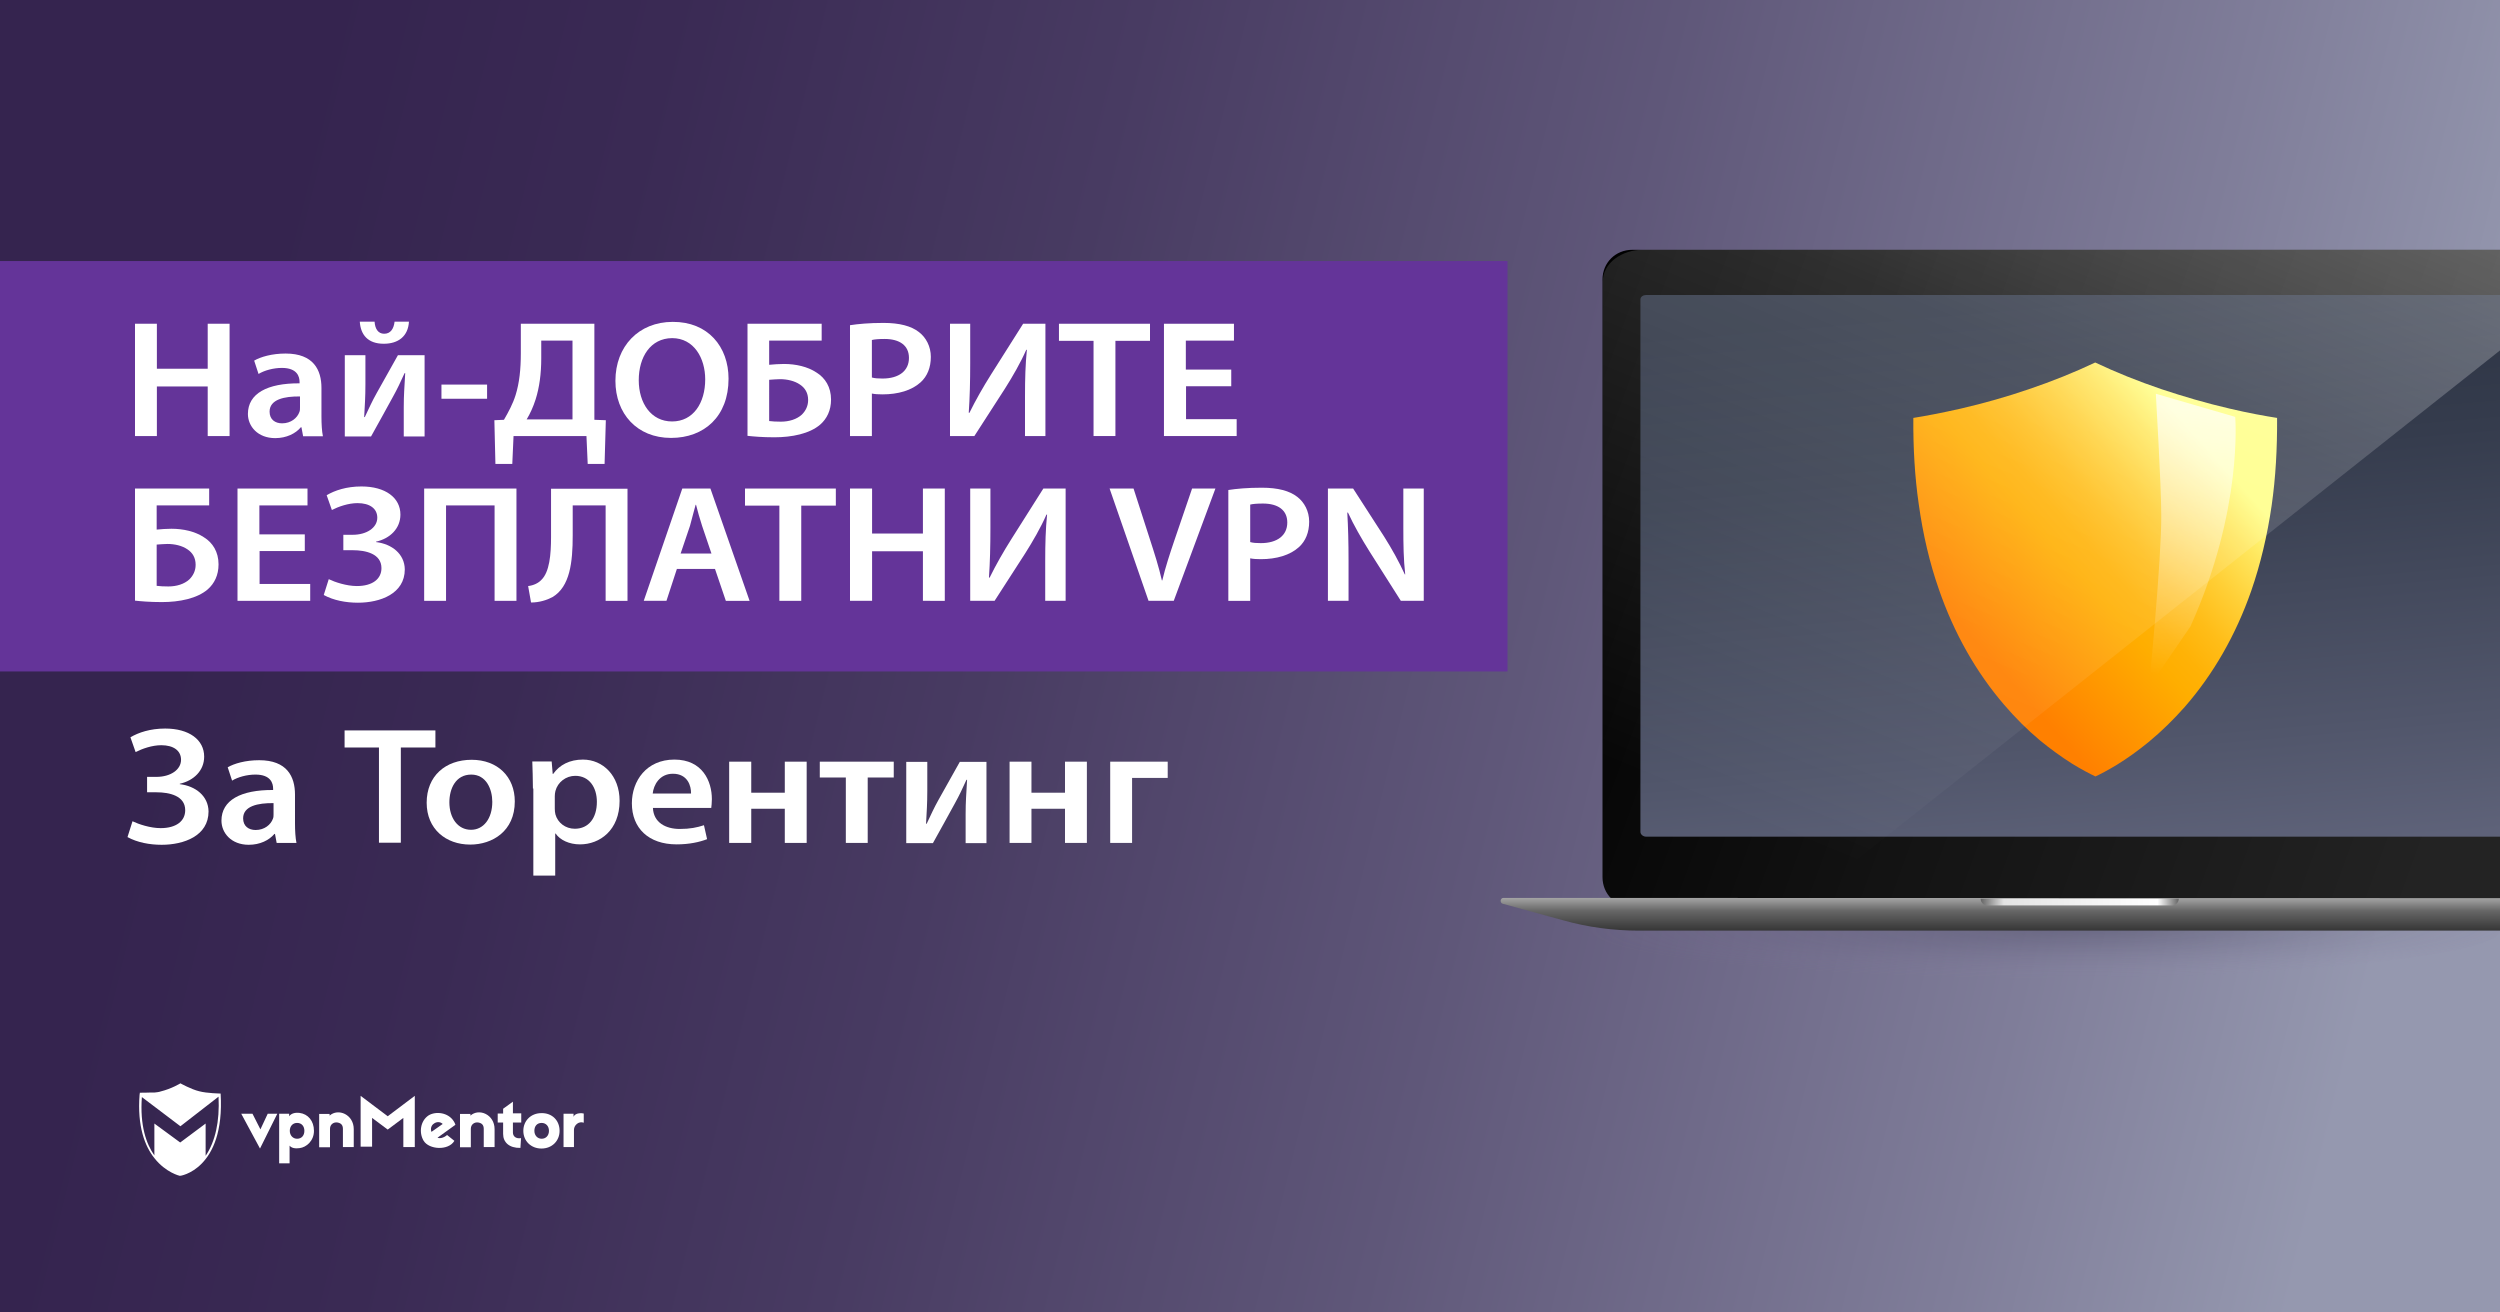 <?xml version="1.0" encoding="utf-8"?>
<!-- Generator: Adobe Illustrator 18.0.0, SVG Export Plug-In . SVG Version: 6.00 Build 0)  -->
<!DOCTYPE svg PUBLIC "-//W3C//DTD SVG 1.1//EN" "http://www.w3.org/Graphics/SVG/1.1/DTD/svg11.dtd">
<svg version="1.1" id="Layer_1" xmlns="http://www.w3.org/2000/svg" xmlns:xlink="http://www.w3.org/1999/xlink" x="0px" y="0px"
	 viewBox="0 0 1200 630" enable-background="new 0 0 1200 630" xml:space="preserve">
<rect x="0" y="0" width="1200" height="630" fill="#333333" stroke="none"/>
<linearGradient id="SVGID_1_" gradientUnits="userSpaceOnUse" x1="108.079" y1="193.802" x2="1143.027" y2="448.789">
	<stop  offset="0" style="stop-color:#35244F"/>
	<stop  offset="0.154" style="stop-color:#3A2A54"/>
	<stop  offset="0.359" style="stop-color:#483B62"/>
	<stop  offset="0.594" style="stop-color:#5F5779"/>
	<stop  offset="0.848" style="stop-color:#7F7D99"/>
	<stop  offset="1" style="stop-color:#9598AF"/>
</linearGradient>
<rect fill="url(#SVGID_1_)" width="1200" height="630"/>
<g>
	<g>
		<path fill="#FFFFFF" d="M124.8,551.3l-9-16.7h5.4l3.8,7.5l3.5-7.5h4.6L124.8,551.3z"/>
		<path fill="#FFFFFF" d="M150.7,542.8c0,4.8-3.6,7.9-6.9,8.3c-2,0.3-3.9,0-4.8-1.2v8.5h-5v-23.8h4.8v1.2c0.9-1.3,2.8-1.9,5-1.6
			C147.8,534.7,150.7,538,150.7,542.8z M139.1,542.8c0,2.2,1.5,3.8,3.5,3.8c2.2,0,3.5-1.6,3.5-3.8s-1.3-3.8-3.5-3.8
			C140.5,539,139.1,540.6,139.1,542.8z"/>
		<path fill="#FFFFFF" d="M169.8,542v8.6h-5.2v-8.7c0-1.9-0.9-2.8-2.6-3.1s-3.6,0.8-3.6,3v8.9h-5.2v-16h5v0.8
			C162.3,531.8,169.8,534.9,169.8,542z"/>
		<path fill="#FFFFFF" d="M199.1,550.6h-5.5v-14l-7.5,5.6l-7.5-5.6v13.8h-5.5V526l13,9.8l13-9.8V550.6L199.1,550.6z"/>
		<path fill="#FFFFFF" d="M217.8,538.2c0.3,0.4,0.7,1.3,0.8,1.7l-8.6,6.2c1.1,0.5,3,0.1,4.6-1.3l3.5,2.8c-2.8,4.8-12.2,4.3-14.8-0.1
			c-2.3-3.9-1.5-9.5,2.4-12.1C209.1,533.3,215.1,533.9,217.8,538.2z M207.1,543.3l5.4-3.8c-1.2-1.2-3.1-1.1-4.3-0.1
			C207.1,540.1,206.5,541.7,207.1,543.3z"/>
		<path fill="#FFFFFF" d="M250.2,538.8h-4v4.8c0,1.9,1.5,3.1,3.9,2.7l-0.3,4.7c-5.4,0.1-8.3-2.7-8.3-6.7v-5.5h-2.6v-4.3h2.6v-2.3
			l4.7-3.4v5.6h4L250.2,538.8L250.2,538.8z"/>
		<path fill="#FFFFFF" d="M268.6,542.8c0,4.8-3.6,8.5-8.7,8.5c-5,0-8.7-3.6-8.7-8.5c0-4.8,3.6-8.5,8.7-8.5
			C265,534.2,268.6,537.8,268.6,542.8z M256.5,542.8c0,2.2,1.5,3.8,3.5,3.8s3.5-1.5,3.5-3.8S262,539,260,539
			C257.8,539,256.5,540.5,256.5,542.8z"/>
		<path fill="#FFFFFF" d="M280.2,534.5v4.4c-2.4-0.9-4.7,1.2-4.7,3.4v8.3h-5v-16h4.8v1.5C276.1,533.9,279.8,534.3,280.2,534.5z"/>
		<path fill="#FFFFFF" d="M237.4,542v8.6h-5.2v-8.7c0-1.9-0.9-2.8-2.6-3.1s-3.6,0.8-3.6,3v8.9h-5.2v-16h5v0.8
			C229.9,531.8,237.4,534.9,237.4,542z"/>
		<path fill="#FFFFFF" d="M105.9,524.9c0,0-6.6-0.1-10.3-1.1c-3.8-0.9-9-3.8-9-3.8l0,0l0,0c0,0-4.2,2.6-9.5,3.9
			c-0.8,0.3-1.9,0.4-2.8,0.5c0,0,0,0-0.1,0c-0.3,0-0.4,0-0.7,0c-0.1,0-0.1,0-0.3,0c-0.1,0-0.3,0-0.4,0c-2.3,0.1-4.6,0.1-5.4,0.1
			c-0.1,0-0.3,0-0.3,0l0,0l0,0c0,0.3,0,0.7-0.1,0.9l0,0c-1.2,15.3,2.6,24.9,7.1,30.5l0,0c5.5,7,12.2,8.5,12.2,8.5l0,0l0,0
			C86.2,564.6,108.1,561.5,105.9,524.9z M98.7,554.8v-15.5l-12.2,9.1l-12.4-9.1v15.3c-3.9-5.5-7-14.4-6-28l18.5,14l18.3-14.2
			C105.5,538.4,103.3,548,98.7,554.8z"/>
	</g>
</g>
<rect y="125.3" fill="#643499" width="723.6" height="197"/>
<g>
	<path fill="#FFFFFF" d="M75.3,155.4V177h24.4v-21.6h10.5v53.9H99.7v-23.8H75.3v23.8H64.8v-53.9H75.3z"/>
	<path fill="#FFFFFF" d="M154.3,200c0,3.5,0.2,7,0.7,9.4h-9.5l-0.8-4.3h-0.3c-2.5,3-6.9,5.2-12.3,5.2c-8.4,0-13.1-5.7-13.1-11.6
		c0-9.8,9.3-14.8,24.8-14.7v-0.6c0-2.6-1.1-6.8-8.5-6.8c-4.1,0-8.4,1.2-11.2,2.9l-2.1-6.4c3.1-1.8,8.5-3.4,15.1-3.4
		c13.4,0,17.2,7.9,17.2,16.5V200z M144,190.3c-7.5-0.1-14.6,1.4-14.6,7.3c0,3.8,2.7,5.6,6,5.6c4.3,0,7.3-2.6,8.3-5.4
		c0.3-0.7,0.3-1.4,0.3-2.2V190.3z"/>
	<path fill="#FFFFFF" d="M175.4,170.4v14c0,6.2-0.3,10.3-0.6,15.8h0.3c2.2-4.6,3.4-7.4,5.7-11.5l10.2-18.2h12.8v39h-10v-13.9
		c0-6.2,0.3-9.1,0.7-16.5h-0.3c-2.1,4.6-3.4,7.4-5.5,11.2c-3.2,5.8-7,12.8-10.6,19.2h-12.6v-39H175.4z M179.8,154.4
		c0.2,3.4,1.7,5.8,4.6,5.8c3.1,0,4.6-2.4,5-5.8h6.9c-0.4,7-5.1,10.6-12.1,10.6c-7.7,0-11.1-4.4-11.5-10.6H179.8z"/>
	<path fill="#FFFFFF" d="M233.8,184.6v6.8h-21.9v-6.8H233.8z"/>
	<path fill="#FFFFFF" d="M285.3,155.4v46.1l5.5,0.2l-0.6,21h-8.1l-0.6-13.4h-35l-0.6,13.4h-8.1l-0.5-21l4.6-0.2
		c2.2-3.8,4.3-7.7,5.6-11.9c1.8-5.8,2.5-12.3,2.5-20.1v-14.1H285.3z M259.8,172c0,7.4-0.9,14-2.7,19.7c-1.1,3.5-2.7,7-4.3,9.6h22
		v-37.8h-15V172z"/>
	<path fill="#FFFFFF" d="M349.7,181.8c0,18.1-11.7,28.4-27.6,28.4c-16.4,0-26.7-11.7-26.7-27.4c0-16.6,11.2-28.3,27.5-28.3
		C339.8,154.4,349.7,166.4,349.7,181.8z M306.6,182.5c0,11,5.9,19.8,16,19.8c10.2,0,15.9-8.9,15.9-20.2c0-10.2-5.4-19.8-15.9-19.8
		C312.2,162.4,306.6,171.4,306.6,182.5z"/>
	<path fill="#FFFFFF" d="M394.4,155.4v8.1h-25.2v11.6c1.9-0.2,5-0.4,7.1-0.4c5.7,0,11.4,1.3,15.6,4.1c4.2,2.6,7,7,7,13
		c0,5.2-2,9.2-5.2,12c-5.1,4.4-13.6,6.1-22,6.1c-5.9,0-10.2-0.4-12.9-0.7v-53.8H394.4z M369.2,202.1c1.5,0.2,3.4,0.3,5.6,0.3
		c3.9,0,7.6-1.1,10.1-3.4c1.8-1.8,3-4.1,3-7c0-3.4-1.5-5.8-3.9-7.4c-2.6-1.8-6.2-2.6-9.6-2.6c-1.6,0-3.5,0.2-5.2,0.3V202.1z"/>
	<path fill="#FFFFFF" d="M408,156.1c3.9-0.6,9.1-1.1,16.1-1.1c7.7,0,13.3,1.5,17,4.4c3.4,2.6,5.7,6.9,5.7,11.9
		c0,5.1-1.7,9.3-4.9,12.2c-4.3,3.9-10.8,5.8-18.3,5.8c-2,0-3.7-0.1-5.1-0.4v20.4H408V156.1z M418.5,181.2c1.4,0.4,3,0.5,5.1,0.5
		c7.9,0,12.7-3.7,12.7-9.9c0-6-4.5-9.1-11.7-9.1c-2.9,0-5,0.2-6.1,0.5V181.2z"/>
	<path fill="#FFFFFF" d="M465.7,155.4v19c0,8.6-0.2,16.5-0.7,23.7l0.3,0.1c3-6.1,6.7-12.6,10.5-18.6l15.3-24.2h10.7v53.9h-9.8v-19
		c0-8.6,0.2-15.4,0.9-22.4h-0.3c-2.7,6.2-6.6,12.9-10.2,18.6l-14.7,22.8H456v-53.9H465.7z"/>
	<path fill="#FFFFFF" d="M524.8,163.6h-16.5v-8.2H552v8.2h-16.6v45.7h-10.5V163.6z"/>
	<path fill="#FFFFFF" d="M591.1,185.4h-21.8v15.8h24.3v8.1h-34.9v-53.9h33.6v8.1h-23.1v13.9h21.8V185.4z"/>
	<path fill="#FFFFFF" d="M100.4,234.5v8.1H75.2v11.6c1.9-0.2,5-0.4,7.1-0.4c5.7,0,11.4,1.3,15.6,4.1c4.2,2.6,7,7,7,13
		c0,5.2-2,9.2-5.2,12c-5.1,4.4-13.6,6.1-22,6.1c-5.9,0-10.2-0.4-12.9-0.7v-53.8H100.4z M75.2,281.2c1.5,0.2,3.4,0.3,5.6,0.3
		c3.9,0,7.6-1.1,10.1-3.4c1.8-1.8,3-4.1,3-7c0-3.4-1.5-5.8-3.9-7.4c-2.6-1.8-6.2-2.6-9.6-2.6c-1.6,0-3.5,0.2-5.2,0.3V281.2z"/>
	<path fill="#FFFFFF" d="M146.4,264.5h-21.8v15.8h24.3v8.1h-34.9v-53.9h33.6v8.1h-23.1v13.9h21.8V264.5z"/>
	<path fill="#FFFFFF" d="M156.8,237.7c3.9-2.3,9.5-4.2,16.7-4.2c11.5,0,18.7,5.4,18.7,13.5c0,6.7-5,11.5-11.7,13v0.2
		c7.6,0.9,13.7,5.7,13.8,13.1c0,11.7-11.8,16-22.5,16c-5.7,0-11.7-1.1-16.4-3.7l2.4-7.6c2.9,1.4,8.5,3.3,13.5,3.3
		c7.5,0,11.8-3.4,11.8-8.6c0-6.9-7.5-8.6-13.8-8.6h-4.5v-7.4h4.5c6.7,0,11.8-3.4,11.8-8.2c0-4.4-3.6-7-9.5-7
		c-4.4,0-9.2,1.7-12.3,3.3L156.8,237.7z"/>
	<path fill="#FFFFFF" d="M247.9,234.5v53.9h-10.5v-45.8h-23.3v45.8h-10.5v-53.9H247.9z"/>
	<path fill="#FFFFFF" d="M301.2,234.5v53.9h-10.5v-45.8h-15.8v14.4c0,12.9-1.3,24.6-9.7,29.6c-2.6,1.4-6.3,2.6-10.3,2.6l-1.4-7.9
		c2.7-0.3,5-1.5,6.3-2.9c4-3.8,4.7-12.3,4.7-20.6v-23.2H301.2z"/>
	<path fill="#FFFFFF" d="M324.9,273.1l-5,15.3h-10.9l18.5-53.9H341l18.8,53.9h-11.4l-5.2-15.3H324.9z M341.5,265.7l-4.5-13.3
		c-1.1-3.3-2.1-7-2.9-10.1h-0.2c-0.9,3.1-1.8,6.9-2.7,10.1l-4.5,13.3H341.5z"/>
	<path fill="#FFFFFF" d="M374.1,242.7h-16.5v-8.2h43.6v8.2h-16.6v45.7h-10.5V242.7z"/>
	<path fill="#FFFFFF" d="M418.6,234.5v21.6H443v-21.6h10.5v53.9H443v-23.8h-24.4v23.8H408v-53.9H418.6z"/>
	<path fill="#FFFFFF" d="M475.4,234.5v19c0,8.6-0.2,16.5-0.7,23.7l0.3,0.1c3-6.1,6.7-12.6,10.5-18.6l15.3-24.2h10.7v53.9h-9.8v-19
		c0-8.6,0.2-15.4,0.9-22.4h-0.3c-2.7,6.2-6.6,12.9-10.2,18.6l-14.7,22.8h-11.7v-53.9H475.4z"/>
	<path fill="#FFFFFF" d="M551.3,288.4l-18.7-53.9h11.5L552,259c2.2,6.8,4.2,13,5.7,19.6h0.2c1.5-6.4,3.7-13,5.9-19.5l8.4-24.6h11.2
		l-20,53.9H551.3z"/>
	<path fill="#FFFFFF" d="M589.6,235.2c3.9-0.6,9.1-1.1,16.1-1.1c7.7,0,13.3,1.5,17,4.4c3.4,2.6,5.7,6.9,5.7,11.9
		c0,5.1-1.7,9.3-4.9,12.2c-4.3,3.9-10.8,5.8-18.3,5.8c-2,0-3.7-0.1-5.1-0.4v20.4h-10.5V235.2z M600.1,260.2c1.4,0.4,3,0.5,5.1,0.5
		c7.9,0,12.7-3.7,12.7-9.9c0-6-4.5-9.1-11.7-9.1c-2.9,0-5,0.2-6.1,0.5V260.2z"/>
	<path fill="#FFFFFF" d="M637.4,288.4v-53.9h12.1l14.9,23.1c3.8,6,7.2,12.2,9.9,18.1h0.2c-0.8-7.2-0.9-14.2-0.9-22.4v-18.8h9.8v53.9
		h-11l-15.1-23.8c-3.7-5.9-7.5-12.5-10.3-18.6l-0.3,0.1c0.4,7,0.6,14.1,0.6,23v19.3H637.4z"/>
</g>
<g>
	
		<radialGradient id="SVGID_2_" cx="949.159" cy="473.454" r="119.888" gradientTransform="matrix(-2.019 6.415522e-003 -1.547461e-003 -0.202 2920.525 535.027)" gradientUnits="userSpaceOnUse">
		<stop  offset="0" style="stop-color:#35324C"/>
		<stop  offset="0.17" style="stop-color:#3B3752;stop-opacity:0.83"/>
		<stop  offset="0.397" style="stop-color:#4B4663;stop-opacity:0.603"/>
		<stop  offset="0.656" style="stop-color:#665E7F;stop-opacity:0.344"/>
		<stop  offset="0.938" style="stop-color:#8C7FA5;stop-opacity:6.248236e-002"/>
		<stop  offset="1" style="stop-color:#9587AF;stop-opacity:0"/>
	</radialGradient>
	<ellipse opacity="0.3" fill="url(#SVGID_2_)" cx="938" cy="446.7" rx="262" ry="23.8"/>
	<linearGradient id="SVGID_3_" gradientUnits="userSpaceOnUse" x1="978.432" y1="144.221" x2="1002.389" y2="420.098">
		<stop  offset="0" style="stop-color:#2B3242"/>
		<stop  offset="0.284" style="stop-color:#353C4D"/>
		<stop  offset="0.784" style="stop-color:#51566B"/>
		<stop  offset="1" style="stop-color:#5F637A"/>
	</linearGradient>
	<rect x="779.3" y="135.4" fill="url(#SVGID_3_)" width="420.7" height="275.8"/>
	
		<linearGradient id="SVGID_4_" gradientUnits="userSpaceOnUse" x1="748.155" y1="440.521" x2="1226.187" y2="266.531" gradientTransform="matrix(1 0 0 -1 0 630)">
		<stop  offset="0" style="stop-color:#000000"/>
		<stop  offset="0.442" style="stop-color:#131313"/>
		<stop  offset="0.923" style="stop-color:#232323"/>
	</linearGradient>
	<path fill="url(#SVGID_4_)" d="M787.4,143.7v255.6c0,1.3,1.4,2.3,2.7,2.3H1200v33.8H783.6c-8.1,0-14.4-6.2-14.4-14.4V134.2
		c0-8.1,6.2-14.3,14.4-14.3H1200v21.7H790.1C788.8,141.6,787.4,142.4,787.4,143.7z"/>
	
		<linearGradient id="SVGID_5_" gradientUnits="userSpaceOnUse" x1="960.167" y1="198.917" x2="960.167" y2="183.316" gradientTransform="matrix(1 0 0 -1 0 630)">
		<stop  offset="0" style="stop-color:#A4A4A4"/>
		<stop  offset="0.396" style="stop-color:#666666"/>
		<stop  offset="1" style="stop-color:#363636"/>
	</linearGradient>
	<path fill="url(#SVGID_5_)" d="M1200,431.1v15.6H786.6c-12.1,0-24.3-1.6-36.1-4.9l-29.2-8c-1.5-0.4-1.2-2.8,0.3-2.8L1200,431.1
		L1200,431.1z"/>
	
		<linearGradient id="SVGID_6_" gradientUnits="userSpaceOnUse" x1="950.731" y1="196.967" x2="1045.81" y2="196.967" gradientTransform="matrix(1 0 0 -1 0 630)">
		<stop  offset="0" style="stop-color:#666666"/>
		<stop  offset="0.117" style="stop-color:#E4E4E4"/>
		<stop  offset="0.893" style="stop-color:#FFFFFF"/>
		<stop  offset="1" style="stop-color:#666666"/>
	</linearGradient>
	<path fill="url(#SVGID_6_)" d="M1042.5,434.6h-88.6c-1.8,0-3.2-1.5-3.2-3.2l0,0h95.1l0,0C1045.8,433.2,1044.3,434.6,1042.5,434.6z"
		/>
	<g>
		<g>
			<g>
				<linearGradient id="SVGID_7_" gradientUnits="userSpaceOnUse" x1="1053.741" y1="208.469" x2="945.204" y2="304.719">
					<stop  offset="0" style="stop-color:#FFFF85"/>
					<stop  offset="0.119" style="stop-color:#FFE75E"/>
					<stop  offset="0.264" style="stop-color:#FFCF36"/>
					<stop  offset="0.396" style="stop-color:#FFBD18"/>
					<stop  offset="0.509" style="stop-color:#FFB206"/>
					<stop  offset="0.591" style="stop-color:#FFAE00"/>
					<stop  offset="1" style="stop-color:#FF8000"/>
				</linearGradient>
				<path fill="url(#SVGID_7_)" d="M918.4,200.6c5.7-0.9,13.6-2.4,22.9-4.5c11.2-2.6,22.1-5.7,32.6-9.3c11.2-3.8,21.9-8.1,31.8-12.8
					c9.9,4.7,20.6,9,31.8,12.8c10.5,3.5,21.4,6.7,32.6,9.3c9.3,2.2,17.2,3.6,22.9,4.5c0.1,14.7-0.7,28.8-2.6,42
					c-2.1,14.5-5.4,28.3-9.8,41c-7.4,21.2-18.2,40-31.9,55.7c-5.4,6.1-11.2,11.8-17.4,16.9c-4.9,4-10,7.7-15.2,10.9
					c-4.3,2.6-7.9,4.5-10.3,5.6c-2.7-1.3-6.6-3.3-11.3-6.2c-5.2-3.3-10.3-7-15.3-11.1c-6.1-5.1-11.9-10.9-17.2-17.1
					c-13.5-15.7-24.1-34.4-31.4-55.6c-4.4-12.6-7.6-26.3-9.6-40.7C919.1,229,918.3,215,918.4,200.6z"/>
			</g>
			
				<linearGradient id="SVGID_8_" gradientUnits="userSpaceOnUse" x1="-2484.42" y1="11.195" x2="-2485.204" y2="134.539" gradientTransform="matrix(-0.992 -0.129 -0.134 1.024 -1407.519 -133.935)">
				<stop  offset="0" style="stop-color:#FFFFFF"/>
				<stop  offset="1" style="stop-color:#FFFFFF;stop-opacity:0"/>
			</linearGradient>
			<path opacity="0.7" fill="url(#SVGID_8_)" d="M1031.5,329.8l19.9-29.1c25.4-56.2,21.5-100.6,21.5-100.6l-38.1-11.1
				c0,0,2.6,44.2,2.6,58C1037.6,268.7,1031.5,329.8,1031.5,329.8z"/>
		</g>
	</g>
	
		<linearGradient id="SVGID_9_" gradientUnits="userSpaceOnUse" x1="1026.875" y1="581.674" x2="877.274" y2="219.972" gradientTransform="matrix(1 0 0 -1 0 630)">
		<stop  offset="0" style="stop-color:#FFFFFF"/>
		<stop  offset="0.332" style="stop-color:#FFFFFF;stop-opacity:0.515"/>
		<stop  offset="1" style="stop-color:#FFFFFF;stop-opacity:0"/>
	</linearGradient>
	<path opacity="0.3" fill="url(#SVGID_9_)" enable-background="new    " d="M1200,119.9v48.3L890.7,413.1l-121.4,15.3V135.4
		c0-9.5,9.6-15.5,19.2-15.5H1200z"/>
</g>
<g>
	<path fill="#FFFFFF" d="M62.6,353.9c3.9-2.3,9.5-4.2,16.7-4.2c11.5,0,18.7,5.4,18.7,13.5c0,6.7-5,11.5-11.7,13v0.2
		c7.6,0.9,13.7,5.7,13.8,13.1c0,11.7-11.8,16-22.5,16c-5.7,0-11.7-1.1-16.4-3.7l2.4-7.6c2.9,1.4,8.5,3.3,13.5,3.3
		c7.5,0,11.8-3.4,11.8-8.6c0-6.9-7.5-8.6-13.8-8.6h-4.5v-7.4h4.5c6.7,0,11.8-3.4,11.8-8.2c0-4.4-3.6-7-9.5-7
		c-4.4,0-9.2,1.7-12.3,3.3L62.6,353.9z"/>
	<path fill="#FFFFFF" d="M141.6,395.2c0,3.5,0.2,7,0.7,9.4h-9.5l-0.8-4.3h-0.3c-2.5,3-6.9,5.2-12.3,5.2c-8.4,0-13.1-5.7-13.1-11.6
		c0-9.8,9.3-14.8,24.8-14.7v-0.6c0-2.6-1.1-6.8-8.5-6.8c-4.1,0-8.4,1.2-11.2,2.9l-2.1-6.4c3.1-1.8,8.5-3.4,15.1-3.4
		c13.4,0,17.2,7.9,17.2,16.5V395.2z M131.3,385.5c-7.5-0.1-14.6,1.4-14.6,7.3c0,3.8,2.7,5.6,6,5.6c4.3,0,7.3-2.6,8.3-5.4
		c0.3-0.7,0.3-1.4,0.3-2.2V385.5z"/>
	<path fill="#FFFFFF" d="M181.9,358.8h-16.5v-8.2h43.6v8.2h-16.6v45.7h-10.5V358.8z"/>
	<path fill="#FFFFFF" d="M247.1,384.7c0,14.3-10.8,20.7-21.4,20.7c-11.7,0-20.9-7.5-20.9-20.1c0-12.8,9-20.6,21.6-20.6
		C238.8,364.7,247.1,372.8,247.1,384.7z M215.7,385.1c0,7.5,4,13.2,10.4,13.2c6,0,10.2-5.4,10.2-13.4c0-6.1-2.9-13.1-10.1-13.1
		C218.7,371.8,215.7,378.6,215.7,385.1z"/>
	<path fill="#FFFFFF" d="M255.8,378.5c0-5.1-0.2-9.3-0.3-13h9.3l0.5,6h0.2c3.1-4.4,8-6.9,14.3-6.9c9.6,0,17.6,7.7,17.6,19.8
		c0,14.1-9.5,20.9-19,20.9c-5.2,0-9.6-2.1-11.7-5.2h-0.2v20.2h-10.5V378.5z M266.3,388.2c0,1,0.1,1.8,0.3,2.7c1.1,4,4.8,6.9,9.3,6.9
		c6.7,0,10.6-5.2,10.6-12.9c0-6.9-3.6-12.5-10.4-12.5c-4.4,0-8.4,3-9.5,7.3c-0.2,0.8-0.3,1.7-0.3,2.5V388.2z"/>
	<path fill="#FFFFFF" d="M313.4,387.8c0.3,7,6.1,10.1,12.9,10.1c4.9,0,8.3-0.7,11.6-1.8l1.5,6.7c-3.6,1.4-8.6,2.5-14.6,2.5
		c-13.5,0-21.5-7.8-21.5-19.7c0-10.8,7-21,20.4-21c13.5,0,18,10.4,18,19c0,1.8-0.2,3.3-0.3,4.2H313.4z M331.7,380.9
		c0.1-3.6-1.6-9.5-8.7-9.5c-6.5,0-9.3,5.5-9.7,9.5H331.7z"/>
	<path fill="#FFFFFF" d="M360.6,365.6v14.9h16.1v-14.9h10.5v39h-10.5v-16.4h-16.1v16.4H350v-39H360.6z"/>
	<path fill="#FFFFFF" d="M429,365.6v7.6h-12.5v31.4H406v-31.4h-12.5v-7.6H429z"/>
	<path fill="#FFFFFF" d="M445.1,365.6v14c0,6.2-0.3,10.3-0.6,15.8h0.3c2.2-4.6,3.4-7.4,5.7-11.5l10.2-18.2h12.8v39h-10v-13.9
		c0-6.2,0.3-9.1,0.7-16.5h-0.3c-2.1,4.6-3.4,7.4-5.5,11.2c-3.2,5.8-7,12.8-10.6,19.2H435v-39H445.1z"/>
	<path fill="#FFFFFF" d="M495.1,365.6v14.9h16.1v-14.9h10.5v39h-10.5v-16.4h-16.1v16.4h-10.5v-39H495.1z"/>
	<path fill="#FFFFFF" d="M560.5,365.6v7.8h-17.1v31.2h-10.5v-39H560.5z"/>
</g>
</svg>

